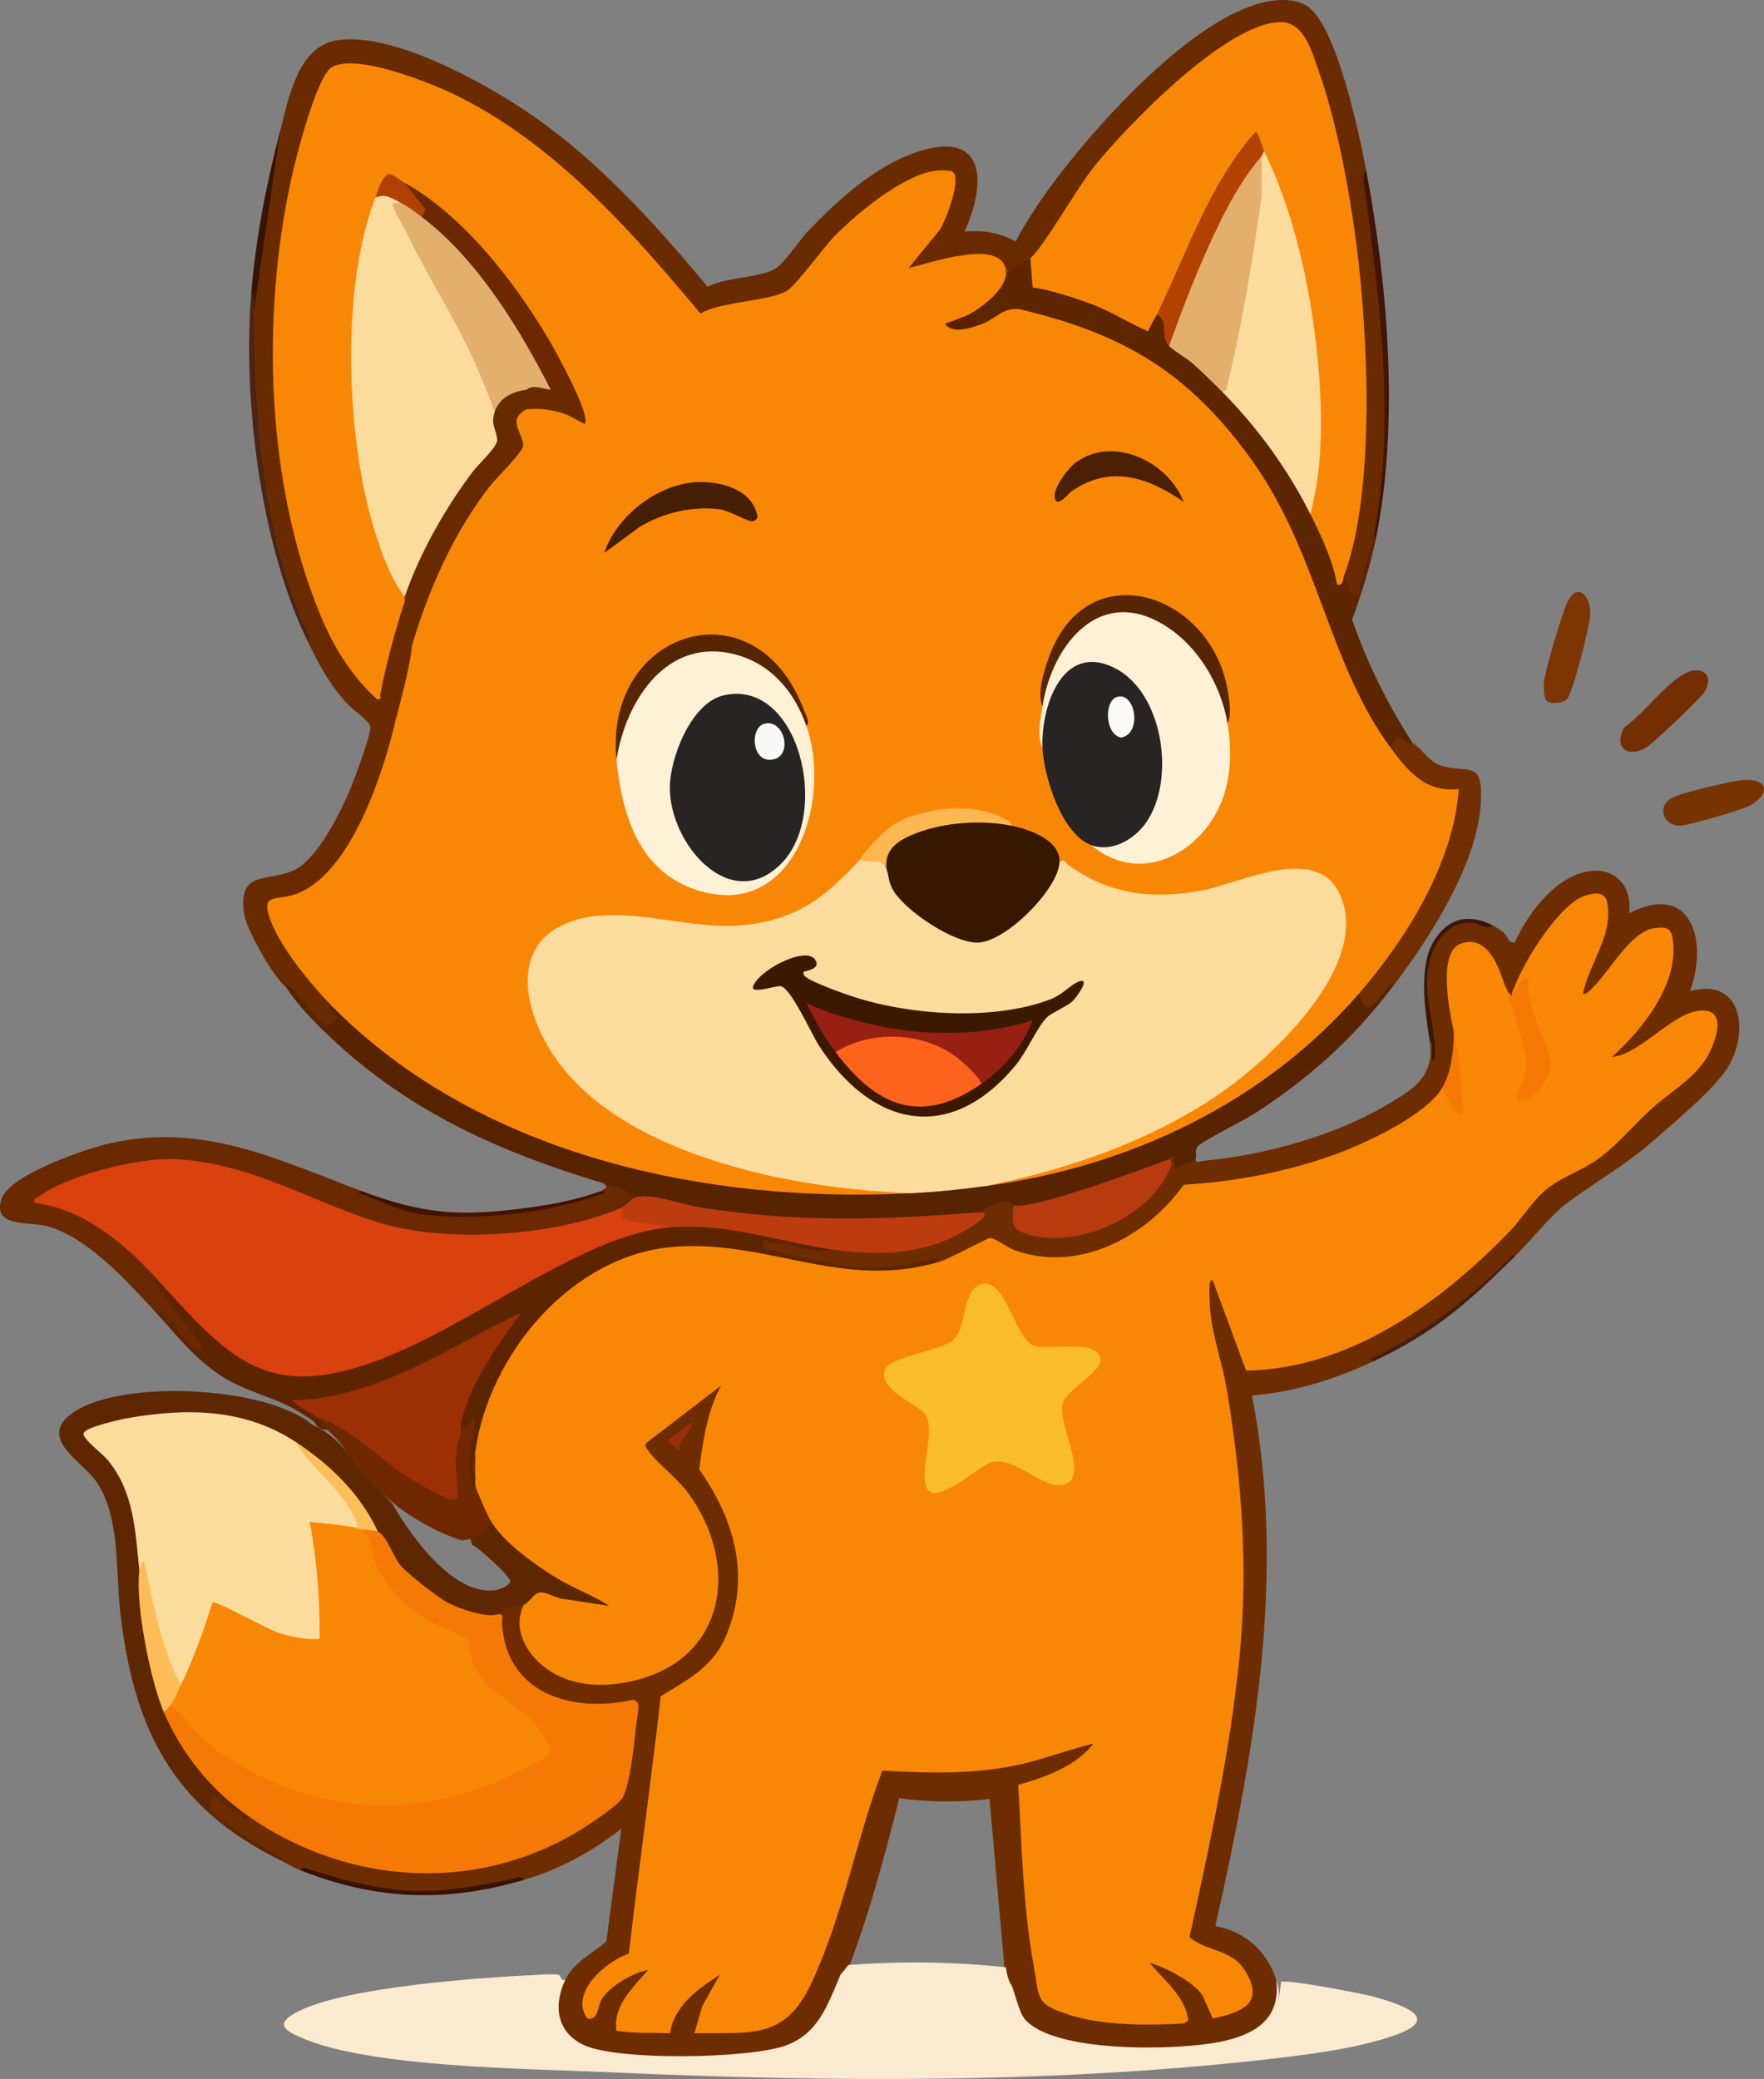 <?xml version="1.0" encoding="UTF-8"?>
<svg id="Layer_2" data-name="Layer 2" xmlns="http://www.w3.org/2000/svg" viewBox="0 0 723.92 853.06">
  <rect x="0" y="0" width="723.92" height="853.06" fill="#808080" stroke="none"/>
  <defs>
    <style>
      .cls-1 {
        fill: #f9ead0;
      }

      .cls-2 {
        fill: #f8f8f7;
      }

      .cls-3 {
        fill: #f9bd2a;
      }

      .cls-4 {
        fill: #391206;
      }

      .cls-5 {
        fill: #702e01;
      }

      .cls-6 {
        fill: #692a00;
      }

      .cls-7 {
        fill: #461d05;
      }

      .cls-8 {
        fill: #972012;
      }

      .cls-9 {
        fill: #5e2701;
      }

      .cls-10 {
        fill: #5b2000;
      }

      .cls-11 {
        fill: #e2af6d;
      }

      .cls-12 {
        fill: #9c2f03;
      }

      .cls-13 {
        fill: #732f02;
      }

      .cls-14 {
        fill: #6a2900;
      }

      .cls-15 {
        fill: #552504;
      }

      .cls-16 {
        fill: #431405;
      }

      .cls-17 {
        fill: #441105;
      }

      .cls-18 {
        fill: #d9410f;
      }

      .cls-19 {
        fill: #4b2004;
      }

      .cls-20 {
        fill: #6d2d00;
      }

      .cls-21 {
        fill: #fdbc57;
      }

      .cls-22 {
        fill: #7c3503;
      }

      .cls-23 {
        fill: #272423;
      }

      .cls-24 {
        fill: #6f2800;
      }

      .cls-25 {
        fill: #6a2b00;
      }

      .cls-26 {
        fill: #fbfaf9;
      }

      .cls-27 {
        fill: #5d2500;
      }

      .cls-28 {
        fill: #f98706;
      }

      .cls-29 {
        fill: #6c2801;
      }

      .cls-30 {
        fill: #af4202;
      }

      .cls-31 {
        fill: #f57a05;
      }

      .cls-32 {
        fill: #fbbe59;
      }

      .cls-33 {
        fill: #fbdc9d;
      }

      .cls-34 {
        fill: #3d150a;
      }

      .cls-35 {
        fill: #fcb751;
      }

      .cls-36 {
        fill: #783303;
      }

      .cls-37 {
        fill: #361700;
      }

      .cls-38 {
        fill: #b73b0e;
      }

      .cls-39 {
        fill: #fd631c;
      }

      .cls-40 {
        fill: #fef1d6;
      }

      .cls-41 {
        fill: #5d2400;
      }

      .cls-42 {
        fill: #b14200;
      }

      .cls-43 {
        fill: #441e12;
      }

      .cls-44 {
        fill: #bc3c10;
      }

      .cls-45 {
        fill: #572300;
      }

      .cls-46 {
        fill: #4a2418;
      }

      .cls-47 {
        fill: #702c00;
      }

      .cls-48 {
        fill: #3d1801;
      }
    </style>
  </defs>
  <g id="Layer_1-2" data-name="Layer 1">
    <g id="R0B1ND.tif">
      <g>
        <path class="cls-20" d="M612.64,379.73c1.38.71,3.29,2,4.49,3,1.63,1.36,1.85,4.43,4.49,3.99,5.23-11.49,15.6-25.68,28.61-28.87,11.73-2.87,19.76,5.07,18.37,16.88,25.78-13.26,32.41,11.68,24.98,31.97,21.61-5.89,24.54,17.1,15.21,31.7-5.58,8.73-21.04,21.58-29.21,28.74-13.24,11.6-23.43,16.82-36.46,26.48-6.47,4.8-15.13,15.69-21.48,21.98-15.41,15.1-39.6,33.82-57.94,42.96-15.76,7.31-32.43,12.71-49.93,14.01,14.31,72.92,1.03,146.46-15.02,217.75,12.17,2.22,21.21,10.26,24.98,21.99,7.52,27.92-29.14,29.28-48.72,29.81-14.11.07-48.81-.46-56.92-13.67-1.87-3.04-5.31-11.34-3.25-14.14-.66-1.99-1.51-4.01-2.54-6.07l-6.21-70.06c-12.46,1.45-24.81,1.34-37.05-.33-5.79,22.95-11.91,46.04-20.25,68.27l-3.88,4.2c-.35,1.03.11,1.84,1.12,2.49-6.74,18.24-13.53,27.68-33.41,30.79-14.54,2.28-30.64,2.5-45.37,1.87-16.16-.69-42.2-1.95-39.88-24.33.33-3.16,1.01-8.87,4.65-8.83,3.47-7.26,11.06-10.63,16.81-15.66l6.16-46.28c-12.3,9.57-24.99,16.53-39.95,20.98-31.42,7.94-61.35,6.74-91.91-4-3.39-1.35-5.1-2.57-7.99-4-8.27-4.95-17.03-10.83-26.28-17.66-8.69-5.61-2.98-15.19,3.88-6.18,2.95,3,6.09,4.95,9.41,5.85l4.62.7c45.04,29.89,105.35,26.9,145.77-7.99l2.46.3c2.41-1.59,2.79-3.26,3.33-6.17,1.79-9.65,3.26-19.31,4.1-29.1.05-2.56,7.01-3.09,7.35-1.26-1.47,9.69-2.4,19.21-2.79,28.54-.77,24.13-3.25,48.15-7.43,72.07-8.31,4.73-22.08,12.6-17.49,23.8l-1.05,2.03c3.59.96,7.34,1.91,11.27,2.86l.72,2.13c5.74-2.2,16.72-2.22,21.98,1,3.43-2.43,6.59-2.43,9.99,0l2.12-2.02,17.59-.21c20.44-.06,27.12-18.36,33.24-35.59,7.09-24.02,14.8-47.79,23.13-71.32,17.24.78,34.39.12,51.44-1.97l4.34,1.22c1.9,3.6,2.23,6.26,1,7.99,1.16,1.76,1.93,3.68,2.31,5.75.06,28.09,3.11,55.3,9.14,81.63,6.47,8.94,42.77,9.62,53.68,8.67l2.8,1.85c2.46-2.64,8.5-4.58,11.99-2l.69-2.21c17.2-2.21,17.37-14.41,3.66-22.45-6.31-1.61-11.55-4.42-15.71-8.44l11.01-54.2c14.58-66.13,14.59-133.86-2.28-199.12-.78-4.15-2.8-23.61,4.73-16.33,1.34,1.3,13.14,33.22,12.98,35.08-.1,1.14,17.04-2.15,21.08-3.11,39.86-9.4,73.09-39.53,98.36-70.1,16.84-9.84,31.73-19.2,44.72-34.44l16.1-13.24c24.35-32.16-1.39-25.41-19.21-9.06-2.3,2.45-15.28,7.92-13.15,1.3,10.88-10.76,21.74-23.18,23.88-38.86,3.51-25.7-22.18,1.79-26.33,10.01-16.25,17.74-8.14-7.13-2.96-16.16,10.56-32.06-12.51-15.49-21.4-.47-3.72,6.73-7.82,12.81-12.28,18.22,2.18,10.42-3.79,3.15-5-3h-1.41c-17.57-32.5-23.68,1.26-16.97,19.92l-1.6,2.06c.82,7.7,1.62,15.36-2.37,22.42l-2.62.56c.68,1.75.53,2.38-.35,3.82-3.59,5.88-17.54,13.47-23.9,16.83-24.22,12.81-53.37,19.03-80.85,20.52-17.08,25.23-52.98,40.12-80.21,22.09l-18.51,9.08-1.99-1.41c-13.4,2.78-24.72,3.4-38.51,2.52-4.14-.26-34.97-6.05-35.97-7.59-1.06-1.63-.23-4.72,1.88-4.53,9.13,2.38,18.35,3.91,27.65,4.6l3.3-1.57c19.78,2.87,40.41.63,56.49-11.53l-.84-1.89c1.68-4.45,17.56-10.8,15.98-3,1.62,1.19,2.41,3.77,2.38,7.76,21.72,10.91,53.06-4.53,61.55-26.74-3.29-3.24,3.52-4.62,4.13.26,2.43-.96,4.72-1.38,6.86-1.26-.48,3.15,1.27,1.89,3.19,1.71,25.05-2.38,53.33-10.13,75.04-22.88,11.2-6.58,20.08-11.85,17.68-26.78l.89-.61c-4.86-20.14-5.27-56.04,25.09-46.34Z"/>
        <path class="cls-25" d="M560.69,70.03l-.25,3.42c7.06,48.05,13.82,98.37,3.24,146.43-.08,3.89-5.1,25.08-7.22,26.05-4.1,1.88-5.75-7.27-4.77-10.06-.77-4.04-.18-8.39,1.77-13.06,12.1-59.28,3.57-142.29-16.29-199.06-7.1-20.29-20.56-12.67-35.42-2.57-31.32,21.29-54.72,50.91-74.16,82.42-1.22,2.31-2.81,3.11-4.78,2.4-.58,2.85-9.67,10.78-9.99,5-1.71-.85-3.5-2.15-5.36-3.9-10.77-1.16-21.65.33-32.64,4.49-2.5.56-3.42-1.26-2.8-3.72,5.4-3.06,22.82-32.06,17.85-35.73-7.81-5.76-40.7,18.92-46.05,26.25-6.19,8.01-12.84,15.58-19.95,22.74-12.22,3.37-24.56,6.4-37.03,9.09-27.29-32.34-53.92-60.71-89.88-83.59-9.37-5.97-51.15-24.43-59.89-17.24-7.97,6.55-17.82,52.84-19.15,63.54-5.62,45.2-5.94,87.2,6.16,131.56,5.93,21.71,14.5,45.71,32,60.36,3.41-6.27,6.6,2.34,6.58,6.82,0,1.74-.26,3.47-.58,5.17l1.5,2.28c-5.66,20.28-12.8,44.37-27.61,60-7.47,7.88-14.24,10.21-24.25,12.28-2.41,6.52,18.84,33.48,24.56,38.64l-.17,2.69c4.71,5.9,4.19,9.2-1.57,9.91-6.22-5.64-12.03-11.61-17.41-17.9-4.84-3.42-16-23.59-16.92-29.53-2.95-19.09,10.7-12.86,21.27-18.56,9.29-5.01,18.87-24.39,22.79-34.16,1.63-4.07,7.92-21.03,7.75-24.21-.12-2.24-7.23-7.01-9.43-9.41-7.43-8.14-11.73-16.22-16.47-25.99-17.26-41.79-24.9-89.26-21.98-134.87,1.78-25.15,5.44-50.13,10.99-74.93,3.39-12.87,7.1-33.82,22.92-36.51,21.66-3.69,57.45,15.73,75.5,27.5,29.97,19.55,54.13,46.37,76.88,73.61,7.16-3.9,21.1-3.7,27.42-7.23,4.04-2.25,10.34-12.09,14.04-15.94,11.01-11.45,24.82-24.06,39.63-30.3,30.11-12.69,35.34,5.94,24.34,30.82,7.78-.69,14.1.4,20.96,4,3.9-7.37,9.18-15.41,14.19-22.29C448.45,52.73,496.37-2.08,528.26.06c3.13.21,6.47,1.02,8.98,3.01,11.66,9.27,20.57,51.88,23.45,66.96Z"/>
        <path class="cls-1" d="M344.9,810.3c.91-.99,1.98-2.32,3.22-3.99,21.4-1.66,43.41-1.36,64.66.92.47,3.39,1.16,5.75,2.06,7.07.97.47,3.07,10.91,5.53,13.95,11.73,14.48,63.38,13.07,80.42,9.56,14.13-2.91,25-9.28,22.94-25.51,1.03,3.19,1.37,5.33,1.01,8.99l.98-7.99c1.49-1.47,33.67,4.77,38.39,6.08,25.11,6.96,21.84,12.61-1.21,18.61-11.71,3.05-24.65,4.84-36.68,6.28-90.48,10.82-185.92,10.14-276.73,6.01-32.5-1.48-96.4-1.81-125.04-13.82-7.85-3.29-11.84-5.96-2.53-10.88,19.66-10.39,76.03-14.21,99.57-15.31,2.12-.1,6.02-.34,7.85.06.84.19.68,2.68,2.69,1.98-5.06,10.57-3.59,21.65,7.62,26.85,14.06,6.52,68,5.57,82.83.16,13.37-4.87,17.19-16.7,22.44-29.01Z"/>
        <path class="cls-45" d="M136.11,412.7l5.47,2.61c61.99,59.51,149.41,74.14,232.29,74.32l2.8-2.16,25.03-2.44,3.14,1.6c55.53-9.32,109.08-34.22,147.55-75.98l5.3-2.95c1.76.05,3.01,1.32,3.77,3.8l7.94-8.81c1.87-.81,2.77-.02,2.28,2.01-16.42,21.51-33.68,37.15-56.42,51.97-4.2,2.74-21.74,11.56-23.51,13.47-1.65,1.77-.59,3.45-.98,4.5-1.05,2.77-6.41,2.65-8.5,4.99l-.5-4.98c-1.81-.56-1.78.91-1.99.99l-.61,2.36c-9.12,4.11-54.59,20.16-61.88,18.76-.77-.15-1.16-1.28-1.44-2.14-.25-.06-1.02-1.37-1.94-1.6-4.38-1.12-9.51,3.82-14.05,4.6-.96.59-1.93,1.13-2.95,1.55s-1.97.77-2.98.88c-40.58,4.53-85.88,2.58-124.8-6.71-3.63.14-6.68-.44-9.13-1.72-1.58.63-3.3.11-5.17-1.55-3.46-.75-5.73-2.23-6.82-4.44-42.8-12.84-80-29.28-112.9-60.43-6.42-6.08-13.16-13.05-17.97-20.49.05.03-.31-1.32,1-.53,3.15,1.9,12.08,15.47,15.68,16.41,1.56.41,4-1.18,4.24-2.51.36-1.94-4.66-3.54-1.94-5.37Z"/>
        <path class="cls-9" d="M128.11,584.53c5.26,2.34,9.92,6.01,13.99,10.99,2.57.3,4.78,2.3,6.63,5.99,3.07,2.27,4.52,4.61,4.35,7l8.03,8.69c7.53,13.06,24.61,37.27,41.83,35.36,1.88-.21,6.96-2.19,6.38-4.06-.75-2.39-12.52-13.16-15.49-14.56l-.79-2.45c.39-1.96,1.95-3.45,4.69-4.46.67-2.35,1.77-3.53,3.31-3.53l2.5.3c12.52,14.29,28.01,25.22,46.47,32.81,1.33,1.83.34,2.84-1.2,4.2-1.02.9-24.27-4.25-26.7-5.38-2.86,2.78-5.22,3.79-7.09,3.03-1.31,2.33-3.54,3.38-6.67,3.15-1.38,1.34-2.82,1.63-4.31.85-.37.92-.93,2.25-1.7,2.26-19.25.18-39.32-17.64-47.43-34l.17-2.23-3.17-1.95c-8.17-13.13-18.43-24.8-30.79-35.01l-3.73.03c-24.13-13.91-55.78-12.29-80.84-2.92,10.72,9.4,16.34,17.97,19.65,32.11,1.82,7.78,3.12,16.29.99,23.73.82.31,1.45.84,1.52,1.69,1.39,18.53,2.98,36.42,9.62,54.08l-1.15,2.17,3.25,2.38c6.83,14.57,17.2,27.28,30.07,36.93l1.65,3.65c-.6,2.07-2.99,0-3.92-.57-2.14-1.31-4.29-2.91-6.29-4.41-.97-.73-1.35-2.66-2.37-2.89-2.94-.66-4.26,2-2.87,4.85,1.91,3.95,21.65,15.82,26.47,18.48.49.27,4.19,1.74,1.97,2.52-44.84-22.11-60.74-54.78-65.93-103.41-1.75-16.38.06-37.96-9.77-52.17-5.5-7.95-23.38-17.2-10.71-27.24,18.71-14.83,79.96-12.18,99.39,3.99Z"/>
        <path class="cls-14" d="M148.09,488.62c26.13,14.15,59.13,10.72,87.92,4.01,4.27-.99,11.52-2.69,10.98-4.01.92-1.34,3.01-.62,1-3,4.05,1.22,9.58,2.55,11.99,5.99,1.92,2.49-2.8,6.2-5,4-.26.66-.56,1.29-.96,1.84-4.41,6.1-42.58,10.51-51.7,10.93-35.72,1.64-62.22-8.92-94.32-22.86-29.91-12.47-62.57-9.35-90.05,6.46,9.51,2.06,18.1,6.26,26.09,11.76,3.86,2.66,18.4,14.26,19.78,17.52.45,1.08.61,2.16.35,3.32,6.5,8.78,13.22,17.53,20.16,26.25.88,11.69-11.17-1.85-13.51-6.94l-8.64-7.32c-11.17-11.93-26.48-28.96-42.96-33.47-7.17-1.96-22.9.77-18.44-11.44,3.55-9.74,34.42-20.32,44.38-22.55,38.28-8.58,68.68,6.64,102.93,19.51Z"/>
        <path class="cls-41" d="M274.97,503.61c.54-.54,1.09-1.05,1.72-1.45,6.49-4.11,51.1,5.54,61.18,7.95l3.04,2.49c-6.09,2.28-13.77-1.46-20.01-2.56-1.47-.26-2.73.12-4.1,0-.98-.09-2.07-1.41-2.37-1.41-.58.01-2.04,2.15-1.49,2.95,1.33,1.92,30.06,7.48,34.47,8,13.12,1.53,20.91.34,33.62-2.33,1.46-.31,3.86-1.56,4.83.34-3.88,3.56-9.15,5.32-15.82,5.29-21.6.44-43.13-2.14-64.59-7.72-52.7-12.24-98.51,27.43-107.99,77.84l-2.41,2.51c-.8,3.48-.8,6.81,0,9.99,2.89.48,2.64,3.01,0,4,.07.82.05,1.57-.33,1.95-4.69,4.66-4.03-22.41-2.27-24.46-.94,1.24-1.91,1.37-3.4.53-.79-.07-1.53-.36-1.91-1.09-3.09-5.97,15.54-36.15,19.84-42.18l-30.1,15.65c-16.24,8.1-33.5,15.06-51.77,16.31,3.7,1.31,5.36,3.08,4.99,5.32,2.94,1.43,9.25,5.09,4,5-1.91.63-4.31-1.17-5-3-12.24-8.88-17.85-9.11-30.64-14.81-16.1-7.17-24.87-19.94-36.29-32.14l9.97,6.51c-.02,3.28,7.96,13.07,11.01,10.46,1.02-.87-7.84-11.23-8.85-12.62-3.04-4.19-6.26-8.31-9.36-12.62-.59-.82-2.89-3.17-.77-3.73l3.49.86,12.2,13.17c31.56,38.05,65.66,23.93,104.22,3.69,25.26-16.17,51.6-29.06,79.02-38.68l11.87-.03Z"/>
        <path class="cls-27" d="M423.82,117.99l1.54-1.81c15.87,2.77,30.54,9.48,44.8,17.13.94-3.1,2.48-4.55,4.61-4.33,3.1-2.36,4.68,1.99,4.89,5.05l.1,7.94c2.4-1.57,8.75,3.55,10.89,5.6,5.49,3.82,9.19,8.28,11.08,13.38.92.21,1.83.47,2.68.85,7.48,3.35,29.06,34.95,32.76,43.78l.52,5.33,2.81,1.15c3.77,7.73,7.5,15.62,9.38,24.07l1.79-.25c2.36,2.87.61,8.85,5.99,8,.86-8.19,4.44-15.99,6-23.98.65-.92.99-.59,1,1-2.3,11.18-5.83,22.63-9.76,33.3,6.17,18,14.53,34.64,24.75,50.62,1.68,3.97-3.24,2.02-5.33-.03-1.04,1.81-2.26,2.49-3.66,2.03-.8-.24-1.59-.52-2.3-.91s-1.34-.77-1.73-1.32c-7.98-11.09-13.52-24.11-18.75-36.66-19.85-63.99-54.99-124.28-125.51-138.01l-3.55-2.93c-1.69-.57-3.42-.93-5.2-.32-1.91-6.98,5.14-15.46,10.19-8.67Z"/>
        <path class="cls-5" d="M579.67,304.8c3.97,2.5,6.81,7.79,11.26,9.22,11.88,3.84,17.93-3.13,16.7,16.24-1.57,24.59-21.3,55.25-35.95,74.44-.35-1.97-2.69,1.08-3.02,1.47-4.29,5.15-7.9,12.67-10.96,1.52l.65-3.83c18.17-22.3,35.54-48.77,37.58-77.93-6.66.16-12.06-2.42-17.05-6.59-3.15-2.63-9.55-8.68-8.19-12.55,3.32-7.23,4.24-3.27,8.01-1.57.56.25.94-.45.98-.43Z"/>
        <path class="cls-22" d="M634.86,287.57c-1.49-1.3-1.41-6.15-1.17-8.16.54-4.56,7.74-29.39,9.89-33.08,4.34-7.44,8.84-1.52,9.08,5.01.17,4.42-7.23,33.04-9.57,35.46-1.68,1.74-6.49,2.29-8.23.77Z"/>
        <path class="cls-36" d="M715.33,320.08c10.92-.82,11.03,6.2,2.58,10.58-3.63,1.88-24.12,7.8-27.97,8.08-7.21.53-10.22-7.61-4.1-11.18,3.89-2.27,24.52-7.1,29.49-7.48Z"/>
        <path class="cls-13" d="M699.55,283.82c-1.77,2.88-19.39,19.45-22.74,22-7.79,5.92-15.19,1.53-10.25-7.27,8.46-6.18,15.17-16.09,24-21.72l1.74.22c-1.1,3.7.9,8.85,5.18,5.63l2.08,1.14Z"/>
        <path class="cls-16" d="M564.68,220.88l-1-1c9.36-48.04,2.29-96.79-3.89-144.49-.21-1.61-.78-4.36.89-5.36,8.88,46.5,13.59,104.34,4,150.85Z"/>
        <path class="cls-46" d="M104.14,127.98c.34,44.84,3.44,89.33,21.47,130.88.45,1.04,2.58,3.34.51,3.98-19.32-39.79-26.58-98.9-22.98-142.86.46-.32.91-.54,1.28-.46.5.11-.11,7.27-.28,8.45Z"/>
        <path class="cls-17" d="M247,488.62c-.04.05.86.51.95.9-21.95,8.13-49.89,11.31-73.26,8.97-8.85-.89-16.85-4.81-24.94-8.04-.68-.27-4.12-.96-1.66-1.83,26.27,9.87,41.29,10.65,69.29,6.85,10.37-1.41,19.76-3.35,29.61-6.85Z"/>
        <path class="cls-4" d="M215.03,771.34c-31.93,9.5-61.06,8.3-91.91-4,.88-1.92,3.2-.43,4.51-.03,34.21,10.48,47.39,11.04,82.57,3.68,1.46-.31,3.86-1.56,4.83.34Z"/>
        <path class="cls-4" d="M104.14,127.98c-.02-2.5.78-6.34-1-7.99,1.83-22.32,6.32-45.38,11.99-66.93l-10.99,74.93Z"/>
        <path class="cls-43" d="M621.63,515.59c-18.9,18.71-33.3,31.52-57.94,42.96l-.75-1.24c20.91-9.84,39.43-23.95,55.7-40.22.46-.46,2.57-3.49,3-1.5Z"/>
        <path class="cls-34" d="M612.64,379.73c-2.41,2.07-5.59-.87-8.52-1.05-12.42-.75-17.79,12-18.43,22.54-.53,8.67,2.48,18.34,3.02,26.92.1,1.59.75,6.85-1.03,7.53l.03-6.57c.3-.97-.98-2.05-1.04-2.42-1.86-11.9-4.71-30.09,1.81-40.65,5.85-9.48,14.41-11.28,24.17-6.3Z"/>
        <path class="cls-13" d="M699.55,283.82l-5.46,3c-.51-1.51-5.5-6.07-5.51-6.49,0-.63,4.12-2.66,1.98-3.5,6.86-4.37,13.45-.29,8.99,6.99Z"/>
        <path class="cls-28" d="M621.63,404.7c3.75-10.16,18.04-33.28,28.42-37.01,3.57-1.28,8.61-2.22,9.52,2.57,2.55,13.52-7.34,24.85-9.96,37.43,1.02,1.03,4.21-2.62,5.02-3.46,6.41-6.63,14.85-22.24,24.55-23.42,5.15-.63,6.79.15,7.41,5.39,2.13,17.98-12.55,36.12-24.99,47.46,12.53-.99,26.88-21.36,39.22-18.77,7.8,1.64,2.26,14.76-.42,19.11-5.4,8.77-15.43,14.38-22.83,21.13-6.87,6.27-13.59,14.34-21.05,19.91-6.7,5-15.2,7.75-21.39,12.57-6.01,4.67-10.22,12.08-15.46,17.51-28.42,29.48-65.76,56.51-108.29,57.28l-13.62-36.83c-2.52-2.56-1.02,13.16-.87,14.37,1.28,10.18,4.94,20.24,6.61,30.36,5.99,36.31,8.8,71.84,5.26,108.62-3.73,38.73-12.29,78.01-20.61,115.93,6.99,6.07,17.19,4.68,22.81,13.76,8.55,13.81-1.99,17.08-13.18,19.67-2.71-.75-4.67-3.53-5.91-8.36-.53-.84-1.21-1.55-1.9-2.27-5.92-6.14-16.42-11.64-4.3.8,4.83,6.86,4.88,10.81.13,11.82-14.13.83-32.75.94-46.17-3.28-14.73-4.63-12.89-6.22-15.45-20.51-4.36-24.38-4.93-49.8-6.31-74.11l1.47-2.5c7.81-2.29,15.59-5.16,22.17-10.08-7.45,2.38-14.96,4.21-22.53,5.49l-2.11-.91c-18.82,3.82-35.73,3.12-54.78,2.17-10.96,28.89-15.93,59.01-29.13,87.25-10.89,23.29-24.6,20.15-47.95,20.48-.71-.31-1.74-.83-1.67-1.39.61-5.06,3.65-11.73,6.24-16.15-5.56,4.09-10.67,9.31-12.27,16.22l-2.28,1.31c-7.14-.15-14.92.12-21.98-1-5.96-4.85,2.29-15.52,6.21-20.43-6.2,3.17-11.37,7.11-12.57,14.3-1.34,2.96-3.09,3-5.63,1.14-7.67-10.51,7.8-23.57,17-26.67,2.78-23.77,5.93-47.5,8.97-71.23,1.09-11.76,1.92-23.47,2.49-35.12,17.04-10.55,27.09-17.53,30.68-38.66,3.28-19.31-4.37-37.47-15.05-53.23.78-9.51,2.43-18.98,5.58-27.99l-23.47,17.69,3,4.09c23.19,17.94,38.01,56.31,15.52,80.45-5.57,5.98-16.76,14.19-24.76,11.81-2.9,4.53-13.06,4.24-18.44,3.76-11.43-1.03-23.03-6.61-28.52-16.98-2.7-5.11-5.27-14.76,1-17.75,2.45-1.13,4.02-4.76,6.52-5.01,2.67-.27,7.21,2.66,10.24,2.74l18.2,2.78c-6.14-4.1-13.3-6.65-19.65-10.32-9.29-5.38-24.17-15.77-29.3-25.15-2.52,1.65-7.43-10.56-7.55-12.26l1.56-1.73c-.22-1.14.09-2.72,0-4-.8-3.18-.8-6.51,0-9.99,5.56-39.89,39.51-80.53,81.44-83.9,38.54-3.1,69.86,18.18,109.38,5.98,4.43-1.37,19.35-9.62,20.48-9.62,1.86,0,7.12,3.95,9.7,4.91,26.38,9.75,54.42-5.35,69.73-26.75,20.49-1.18,40.8-5.04,60.18-11.75,12.94-4.48,38.38-16.11,45.71-27.72l2.46.2c4.02,8.46,5.19,9.29,3.5,2.47l-.96-25.65c-1.67-7.7-7.1-33.15,2.94-36.53,9.96-3.34,14.5,7.38,17.04,14.55.86,3.97,2.4,6.37,4.62,7.2,5.32,9.39,9.91,30.86,3.44,40.7,7.94-3.14,11.85-11.73,8.03-19.76-4.06-8.11-6.56-16.46-7.49-25.04-.87,3.94-4.62,4.26-3.61-.1Z"/>
        <path class="cls-31" d="M155.09,628.48c3.35,1.3,6.7,10.77,8.97,13.51,3.08,3.7,15.7,13.58,20.11,15.85,4.5,2.32,15.1,5.93,19.87,4.61,2-1.5,3.22-1.61,3.67-.34-.71,28.49,25.02,39.18,49.77,33.8l2.51,1.51c2.78-4.03,6.13,4.31,2.38,6.12-.88,11.14-2.58,22.13-5.12,32.98l-2.26,1.86c-2.34,2.88-10.98,8.76-14.46,11.01-42.96,27.7-96.97,24.78-138.39-4.02-15.36-10.68-27.59-25.6-34.97-42.96-.67-2.56.39-4.18,3-3l2.97.11c26.3,32.79,70.08,45.5,110.81,36.01,8.27-1.93,32.7-10.75,39.67-16.91,1.62-1.43-8.16-13.77-11.02-15.09-11.22-7.35-21.49-15.18-22.38-29.69-18.71-7.15-37.45-19.69-40.49-41.17-1.63-1.88-2.17-3.61-1.63-5.2,2.04-3.19,5.04-1.64,6.99,1Z"/>
        <path class="cls-20" d="M260.98,689.42c37.5-9.44,42.49-48.17,21.39-76.84-4.58-6.22-12.96-12.32-16.46-17.52-.63-.94-1.29-1.62-.85-2.86l30.88-23.65c-5.78,10.54-7.4,22.61-8.99,34.37,14.81,21.03,21.45,44.89,10.47,69.51-5.29,11.86-15.89,17.14-26.31,23.64-1.18,11.46-2.69,22.9-4.15,34.31-1.87-1.04-.89-3.59-.71-5.19.82-7.59,2.45-15.13,2.7-22.78l-5.93,1.04c-.71,11.32-2.68,22.58-4.81,33.65l-3.23,1.26c3.42-4.21,5.2-22.22,5.87-28.6.24-2.32,1.26-8.36,1.15-9.88-.14-1.94-1.98-2.32-2.02-2.48-3.02-.84-1.73-7.4,1-7.99Z"/>
        <path class="cls-44" d="M399.85,497.61c1.32-.1,2.68.06,3.99,0,2.71,2.48-13.8,10.54-15.3,11.16-15.4,6.38-31.38,6.17-47.63,3.82-22.56-3.27-42.05-10.78-65.94-8.99l-11.92.18c-5.34-.4-13.82-2.21-8.06-8.17,1.45-.62,4.47-3.76,5-4,5.93-2.64,19.94,2.61,26.77,3.7,39.79,6.39,73.3,5.27,113.1,2.29Z"/>
        <path class="cls-38" d="M479.77,475.63c2.11,1.15.72,3.1.06,4.56-8.75,19.36-37.17,32.16-57.55,26.46-7.61-2.13-6.74-4.79-6.44-12.04,8.11,1.92,53.52-15.06,63.94-18.98Z"/>
        <path class="cls-31" d="M616.63,401.71l3.01,6.99h.98c-.46-1.76.55-2.75,1.01-3.99l.99,2.48c.32-2.95,1.3-6.21,5-5.48-2.59,12.07,8.45,24.6,8.68,35.63.12,5.55-7.33,15.43-13.67,14.31-1.21-1.21,3.38-10.27,3.75-12.72,1.03-6.75-7.09-29.73-9.75-37.22Z"/>
        <path class="cls-20" d="M416.83,724.39c10.87-2.21,21.2-6.43,31.97-8.98-7.24,9.32-19.89,13.88-30.97,16.97-.15-2.69-5.04-6.89-1-7.99Z"/>
        <path class="cls-20" d="M485.76,830.28c1.86-1.22,2.12-.66,1.6-3-2.02-9.07-10.08-15.07-15.59-21.97,6.48,1.95,18.25,7.88,21.81,13.65l4.16,9.32c-4.13.96-7.72,1.75-11.99,2Z"/>
        <path class="cls-20" d="M241,828.29c4.75.69,3.99-4.51,5.79-7.7,3.05-5.43,12.98-11.22,19.19-12.27-6.03,6.99-14.57,14.76-12.99,24.97-4.22-.67-9.25-1.24-11.99-5Z"/>
        <path class="cls-20" d="M274.97,834.28c1.71-11.42,11.45-18.18,20.47-23.99l-7.2,12.79-3.28,11.2c-3.31.05-6.68.07-9.99,0Z"/>
        <path class="cls-31" d="M591.66,446.66c3.91-6.19,4.9-15.74,5-22.98,2.53,11.69,2.82,13.35,2.96,25.52.02,1.64,2.47,9.4-.96,7.96-2.67-1.13-5.32-8.08-6.99-10.5Z"/>
        <path class="cls-28" d="M156.09,284.82c-.42.62.98,2.6-1.49,1.99-10.65-9.72-17.79-21.5-23.24-34.71-22.23-53.89-24.2-122.52-11.75-179.09,1.8-8.18,10.26-41.65,16.53-45.41,9.92-5.94,40.37,6.31,50.59,11.28,40.51,19.66,72.36,55.8,100.7,89.75,8.85-5.08,27.7-4.87,35.41-9.23,3.67-2.07,15.25-18.01,19.55-22.41,9.47-9.7,31.92-28.73,46.01-27.02,1.07.13,2.31-.02,3.02.99,2.67,3.83-3.14,19.27-5.75,23.34l-12.78,15.68c8.07-1.7,38.07-12.69,39.95,1,.58.28,1.09.6,1.39,1.06,1.64,2.5-1.82,7.01-3.42,9.03-2.38,3.02-9.39,10.02-12.96,7.89l.11,2.16c-7.65,1.85-6.02,2.46,4.88,1.84.3-3.56,10.47-9.39,12.59-6.63l3.39.64c42.28,10.04,68.97,25.84,94.74,61.61,27.46,38.12,31.32,83.21,57.11,118.21,7.21,9.79,14.38,18.47,27.98,16.98-2.15,30.39-21.37,61.31-40.96,83.92-39,45-94.38,71.06-152.85,78.92l2.4-1.86c49.58-11.94,101.79-32.99,131.58-75.89,18.42-26.51,17.12-59.34-22-48.12-26.72,9.5-59.43,14.72-82.02-7l-2.02-.99c-1.47-7.62-10.81-10.13-17.38-11.83l-.58-2.16c-1.6-.89-2.6-1.89-3-3l.72-3.85c-20.03-5.28-44-1.69-59.39,12.97,2.29,1.77,2.86,3.39,1.73,4.87,1.66,2.37.83,3.43-2,3l-.5,3.45c-23.33,29.09-56.73,28.26-90.17,21.84-33.07-5.57-55.31,14.34-38.03,45.87,27.48,50.15,92.52,57.62,144.02,63.42,2.05.23,3.9,1.27,5.66,2.27-83.51,4.4-177.21-15.33-237.77-76.92-8.5-8.65-21.03-23.93-25.16-35.27-4.03-11.07,2.15-7.74,9.98-10.38,22.72-7.66,36.02-48.98,41.16-70.23.77-10.18,2.38-20.32,4.83-30.44l2.16-1.53c4.21-31.74,23.51-59.16,43.67-82.12l-2.53-7.53c-1.13-3.7,2.17-10.16,5.81-7.26,4.52-2.38,13.01-3.62,15.98,2,1.46-1.59,3.42-1.34,5.89.73.39-.5-2.45-10.96-4.43-11.39-15.28-32.86-38.35-61.7-67.39-84.24-1.3,1.39-3.38.85-6.24-1.59-1.54,3.38-3.46,5.91-5.75,7.59l.65,3.97c-14.11,49.88-12.22,110.18,11.33,156.63v3.24c2.62.23,2.62.89,0,2-.65,10.17-3.54,22.04-6.7,31.96-.7,2.2-1.89,4.17-3.29,6Z"/>
        <path class="cls-28" d="M551.7,235.87c-.69,1.86-.5,4.73-2.99,4-1.53-9.4-6.63-20.29-10.99-28.97l-.7-4.14c8.18-47.72-1.05-97.27-18.28-142.19v-2.53c-1.91.4-3.08-.98-3.51-4.14-3.75.36-17.06,25.12-19.61,30.35l-17.32,38.02c-.92,1.22-2.1,2.11-3.52,2.7-1.12,2.28-2.73,4.48-3.53,7.02-7.62-3.17-14.47-7.77-22.18-10.78-6.36-2.49-18.74-6.53-25.24-7.23-3.36-.74-3.73-10-1-11.99,5.6-4.89,19.3-29.11,26-37.43,13.74-17.06,54.2-59,76.44-59.5,9.92-.23,13.1,12.17,15.9,20.05,7.38,20.76,12.53,48.57,15.4,70.52,4.82,36.92,8,101.49-4.87,136.24Z"/>
        <path class="cls-6" d="M169.07,264.84c-.73,8.78-4.81,22.94-6.99,31.97.93-5.44-1.81-8.6-4.02-12.99-.15-.11-1.91.91-1.98,1,2.53-12.9,5.91-25.55,9.99-37.96.24-.85.8-2.51,1.54-2.56,4.54-.31,2.26,17.35,1.45,20.55Z"/>
        <path class="cls-27" d="M423.82,117.99c-8.87-.95-6.76.52-9,7.98,1.69-.59,2.98.77,4,1.01-6.95-1.28-9.73,3.68-15.98,5.99-3.59.38-8.73-.04-5-4,5.62-3.25,15.95-10.97,14.99-17.98,2.2,1.93,3.23-1.24,5.06-2.44,1.45-.95,3.98-1.73,4.93-2.55l1,11.99Z"/>
        <path class="cls-33" d="M352.89,352.75c4.09-2.29,11.28-2.51,10.99,4l2.39,1.21c1.11,12.01,24.46,26.92,34.98,26.79,10.59-.12,28.95-19.35,31.42-29.85l2.14-1.15c1.93-1.67,2.27.09,3.47.99,16.63,12.31,34.51,14.37,54.67,10.71,15.31-2.79,46.74-19.33,56.62.92,14.36,29.44-29.13,69.24-50.91,83.7-28.28,18.78-60.71,29.76-93.82,36.55-11.3,1.52-19.51,2.39-30.97,3-29.79-1.23-60.31-5.76-88.43-15.97-23.47-8.52-47.6-22.2-60.59-44.3-9.43-16.04-14.57-39.67,5.66-49.63,21.24-10.46,49.69,1.85,72.92,0,22.93-1.83,34.75-11.06,49.47-26.96Z"/>
        <path class="cls-33" d="M121.12,591.52c8.38,7.49,16.01,15.65,22.89,24.48,5.78,8.47,5.81,11.96.09,10.48-3.77,2.39-12.56,1.36-15.74-1.27,2.46,10.96,7.85,38.29,4.08,48.12-2.89,7.55-38.11-10.39-43.52-13.33-3.31,10.31-7.48,20.24-12.49,29.79l-2.26,1.63c-.72-.3-1.41-.62-2.03-1.06-6.73-4.79-13.03-39.96-13.44-49.43-.01-.24.78,4.55-1.51,3.54-1.66-16.2-2.18-32.33-13.02-45.43-2.02-2.45-10.41-8.7-9.86-10.9.65-2.6,15.57-5.81,18.65-6.34,23.91-4.12,47.49-3.8,68.16,9.72Z"/>
        <path class="cls-24" d="M189.05,587.52l5.99-5.99c-.63,9.6-3.77,18.88-1.04,28.53l1.04-.56c.32,1.68,4.89,11.98,5.99,13.99-1.04,6.16-2.81,5.62-7.99,7.99l-3.44.65c-12.57-3.99-28.29-13.33-36.52-23.62-5.63-4.77-6.81-6.63-10.99-12.99-2.13-3.24-4.93-6.46-7.99-8.99l.98-.49c-1.53-1.59-3.22-3.19-4.98-4.5,3.25-1.31,6.85-.44,10.79,2.62,1.41,1.61,45.11,33.13,45.19,29.22-.98-8.17-1.86-16.47.66-24.53l2.31-1.32Z"/>
        <path class="cls-47" d="M260.98,689.42c.2,1.65-1.1,7.6-1,7.99-25.04,5.75-52.46-2.39-53.95-31.51-.1-1.92,1.05-4.01-2-3.45.54-.15,2.03-2.28,3.73-2.75,2.46-.67,4.42.06,7.25-1.25-4.83,9.46.78,19.96,8.66,25.8,10.94,8.12,24.51,8.38,37.29,5.17Z"/>
        <path class="cls-21" d="M74.17,691.42c2.3,2.33-.64,8.68-4,7.99-.79,1.14-1.8,2.25-3,3-5.53-13.03-11.68-44.23-9.99-57.94.03-.22,1.09-4.39,1.99-3.99,3.62,17.3,6.8,35.16,15,50.94Z"/>
        <path class="cls-32" d="M155.09,628.48c-1.82-.71-5.02-.63-6.99-1-1.24,2.65-3.96,1.92-4-1,1.99-.3,3.48,1.57,2.24-1.73-5.02-13.42-18.1-21.28-25.22-33.23,14.03,9.18,26.86,21.45,33.97,36.96Z"/>
        <path class="cls-18" d="M254.99,495.61c1.58.53-.58,3.09.01,3.95,1.6,2.33,16.96,2.73,19.97,4.04-9.35.7-20.04,4.17-28.65,7.82-29.39,12.45-59.26,34.06-88.27,45.6-48.61,19.34-64,.29-93.87-32.43-13.07-14.32-30.04-28.66-49.95-30.97-.57-2.3.44-1.64,1.26-2.28,11.6-9.06,41.6-16.48,56.22-15.73,32,1.63,55.85,17.64,84.61,26.28,27.88,8.37,71.86,5.21,98.66-6.26Z"/>
        <path class="cls-12" d="M130.11,581.53c-3.22-2.4-7.54-3.7-9.99-6.98,34.84-.85,63.6-21.71,93.91-35.96-9.73,13.01-20.82,28.71-24.73,44.73-.37,1.5-.01,3.02-.24,4.21-.71,3.72-1.86,7.62-2.04,11.45-.15,3.04,1.16,14.18.97,14.9-.28,1.03-1.31,1.61-2.37,1.63-1.71.02-14.21-6.91-16.66-8.37-13.64-8.13-23.68-20.99-38.84-25.6Z"/>
        <path class="cls-24" d="M195.05,605.51c-2.68-2.68-.37-7.32,0-9.99.17,3.3-.24,6.7,0,9.99Z"/>
        <path class="cls-33" d="M537.71,210.89c-9.25-18.38-21.56-35.35-35.96-49.95,5.3-26.49,9.98-53.35,14.04-80.56-.73-5.84-.08-11.29,1.94-16.34-2-1.81-1.68-1.98,1-2,12.23,24.56,19.05,55.85,21.86,83.54,2.13,21.01,2.75,44.91-2.88,65.32Z"/>
        <path class="cls-11" d="M517.73,64.04l.04,16.52c-3.65,25.74-7.89,51.68-13.93,77-.41,1.7-.07,2.52-2.1,3.38-3.78-3.83-7.98-7.88-11.97-11.5-2.76-2.5-7.71-5.16-10-7.48-.15-1.1-.26-2.21-.23-3.3s.08-2.15.42-3.1c6.67-18.66,14.4-37.54,23.87-54.79,2.3-4.19,6.92-12.46,10.19-15.34,1.03-.91,2.39-1.22,3.72-1.39Z"/>
        <path class="cls-42" d="M518.73,62.04c-.39.59-.58,1.51-1,2-7.02,8.3-12.03,16.89-16.84,26.62-8.03,16.23-15.03,34.27-21.12,51.31-4.01-4.06.23-9.94-5-12.99,12.43-25.4,21.38-53.42,40.46-74.91,1.29,0,2.85,6.67,3.5,7.97Z"/>
        <path class="cls-3" d="M403.57,526.74c9.07-1.43,13.26,22.35,20.28,25.3,5.34,2.24,26.25-2.61,27.74,5.15,1.15,6-14.06,12.5-15.56,19.06-1.92,8.43,11.09,29.47.84,32.83-8.74,2.86-19.74-11.76-30.05-9.09-5.33,1.38-23.6,19.3-26.78,9.85-2.28-6.78,2.86-20.1.63-27.6-1.78-6-20.34-10.88-17.62-19.98,1.75-5.85,22.81-7.51,28.34-12.67,5.62-5.25,3.2-21.43,12.19-22.84Z"/>
        <path class="cls-28" d="M144.1,626.49c.89.15,2.46.71,4,1,4.91,3.34,3.71,8.17,5.82,13.66,3.69,9.59,13.32,18.83,22.03,23.93,2.75,1.61,15.17,6.6,15.84,7.64.78,1.21,1.37,6.88,2.23,9.26,4.88,13.44,18.57,16.41,26.01,25.94.71.91,5.74,8.66,5.88,9.19.36,1.32-.05,1.88-.81,2.86-1.4,1.82-19.02,10.24-22.37,11.6-39.88,16.22-80.91,10.81-115.48-14.76-7.01-5.19-10.99-11.65-17.07-17.4,1.79-2.59,2.7-5.34,4-7.99,5.35-10.9,9.4-22.35,13.03-33.93,1.22-.86,22.63,11.05,26.95,12.43,5.48,1.76,11.18,2.98,16.97,2.52.23-16.01-1.1-32.19-4-47.95,5.42.54,11.66,1.09,16.98,1.99Z"/>
        <path class="cls-12" d="M278.95,595.51l-4.97-4.49,9.96-7.49c-.19,4.78-5.73,6.59-5,11.99Z"/>
        <path class="cls-33" d="M164.08,83.02l.07,1.34c9.5,20.22,20.06,40.82,31.69,61.79,4.32,7.49,6.72,15.08,7.21,22.79l1.62,1.52c.43,4.12.7,8.21.81,12.29-14.62,17.57-28.27,37.05-36.24,59.25l-3.15,2.86c-6.68-8.94-10.69-21.04-13.7-31.75-10.36-36.86-12.32-96.43,1.71-132.09,2.09-4.54,9.57-2.58,9.99,2Z"/>
        <path class="cls-40" d="M503.74,296.81c1.48,9.01,1.61,17.75-.7,26.77-6.23,24.34-33.6,41.39-55.24,23.18l1.84-1.51c14.61,2.25,22.97-11.53,24.78-24.56,6.32-45.56-42.73-70.67-44.64-15.22l-1.96,1.34c-2.32-5.15-.8-11.76,0-16.98,4.24-61.36,72.13-46.62,75.93,6.99Z"/>
        <path class="cls-40" d="M330.91,297.81c10.8,30.7-5.25,80.28-44.93,67.41-23.88-7.75-30.77-31.04-32.99-53.42.06-50.47,63.22-66.43,77.92-13.99Z"/>
        <path class="cls-23" d="M447.8,346.76c-12.1-4.5-19.47-28.21-19.98-39.96-.71-16.54,8-43.29,29.35-32.84,20.34,9.96,25.49,46.23,13.05,63.75-4.82,6.78-14.03,12.17-22.42,9.05Z"/>
        <path class="cls-37" d="M414.83,338.77c7.56,1.51,20.31,5.82,19.98,14.99-.39,10.87-21.89,32.72-33.51,33-9.94.24-28.81-12.49-34.26-20.68-2.51-3.78-2.09-5.95-3.16-9.32-2.21-4.22-2.66-5.1.13-9.34,6.97-10.59,40.42-15.64,50.82-8.64Z"/>
        <path class="cls-6" d="M216.03,159.94c3.18-1.29,9.63-.73,5.13,2.74,1.93,3.28.22,5.03-5.13,5.25-8.09,4.5-1.7,9.15-1.28,14.67.2,2.61-11.27,13.72-13.68,16.83-14.97,19.32-25.02,42.08-32,65.41.29-3.46-.79-11.89-.99-16.5-.11-2.46.7-3.26-2-1.48.18-.54-.18-1.47,0-2,6.1-17.75,16.7-36.49,28-51.42,2.24-2.96,10.03-10,9.94-12.88-.14-4.16-2.86-6.06-.97-11.63-2.33-6.04,9.25-13.25,12.99-8.99Z"/>
        <path class="cls-29" d="M166.08,75.03c24.01,13.29,45.28,40.82,59.11,64.26,2.77,4.7,17.41,31.06,14.8,34.64-2.72-1.07-5.24-3.05-7.98-4-1.6-1.16-1.11-3.24,1.46-6.24-2.58-1.33-5.07-2.58-7.46-3.75l-3.54-2.52c-12.42-23.71-26.9-47.09-47.62-64.46l-1.8-3.96c-1.19-1.01-1.66-1.67-.83-2.94l-6.89-8.73.73-2.32Z"/>
        <path class="cls-15" d="M503.74,296.81c-2.71-16.53-13.08-33.39-27.95-41.48-26.02-14.15-44.33,10.71-47.97,34.48-2.32-5.22.47-13.89,2.29-19.19,15.12-44.04,65.5-27.91,73.38,10.95.85,4.21,2.21,11.43.25,15.23Z"/>
        <path class="cls-15" d="M330.91,297.81c-4.91-13.97-14.42-25.4-29.17-29.27-28.06-7.36-45.01,18.99-48.75,43.25-5.32-53.44,57.61-73.47,77.18-19.75.5,1.37,2.46,4.75.74,5.76Z"/>
        <path class="cls-7" d="M248,226.87c4.96-15.1,21.55-27.95,37.42-29,9.98-.66,23.83,2.92,25.47,14.42-.58.99-1.17,1.59-2.4,1.6-1.9.03-9.25-4.41-13.12-4.92-11.18-1.47-23.06,1.43-32.69,7.1l-14.67,10.79Z"/>
        <path class="cls-19" d="M485.75,205.9c-14.65-10.1-29.97-15.28-45.86-4.41-1.48,1.01-6.14,7.19-7.04,2.86-.81-3.89,5.27-12.06,8.45-14.44,15.37-11.49,38-.58,44.45,15.98Z"/>
        <path class="cls-35" d="M411.83,335.77c1.63.84,3.59.94,3,3-11.98-2.39-26.98-1.39-38.48,2.98-7,2.66-13.76,6.33-12.47,15.01-1.76-5.53-6.24-1.68-10.99-4,.76-.82,1.24-2.16,2-3-.83-3.9,5.85-9.62,9.16-11.96,6.91-4.88,16.5-7.4,24.96-7.94,6.87-.44,19.72-.54,22.83,5.92Z"/>
        <path class="cls-28" d="M354.89,349.76c-4.24-4.76-5.47-4.51-.47-8.97,7.2-6.42,24.29-12.39,33.9-13.06,3.82-.27,25.49.02,26.39,3.62.15.6-.48,5.4-2.86,4.42-10.15-5.23-22.71-4.87-33.59-2.12-12.11,3.05-15.44,7.42-23.35,16.11Z"/>
        <path class="cls-30" d="M166.08,75.03l8.53,10.97-1.53,3.02c-3.13,1.25-8.75-2.7-8.99-5.99-3.67-1.87-5.65-3.57-9.99-2,1.29-3.27,1.91-7.1,4.97-9.55,1.47-.72,5.6,2.77,7.02,3.56Z"/>
        <path class="cls-6" d="M226.02,159.94c.42.04,1.39-.92,3.74-.35,2.4.58,4.66,1.92,6.23,3.85l-3.98,6.49c-5.47-1.89-10.14-2.45-15.98-2,2.97-1.65,5.41-.01,2.94-5.25-.63-1.34-2.29-.13-1.94-1.74l5-.51c0-.81-4.93-.62-6-.5-.87-5.04,7.7-3.54,9.99,0Z"/>
        <path class="cls-10" d="M397.85,128.97c.51,3.61,2.57,2.25,5,4-4.37,1.62-11.83,4.24-14.98.01.33-.43,8.6-3.21,9.99-4.01Z"/>
        <path class="cls-48" d="M329.91,398.72c-.33.33-.23,1.39.61,2.05,3.2,2.5,15.21,6.75,19.6,8.19,23.48,7.7,58.05,10.05,81.37.92,4.26-1.67,8.15-5.9,10.97-7.02,5.78-2.3-.98,6.71-2.17,7.83-2.79,2.63-8.75,4.71-10.94,7.04-3.83,4.08-8.11,14.04-12.57,19.4-27.15,32.7-59.14,25.2-80.72-8.14-2.9-4.48-11.55-23.8-15.71-24.33-1.97-.25-11.33,3.05-11.42.54,1.6-6.7,21.44-17.13,25.5-11.54,2.95,4.07-4.26,4.77-4.54,5.05Z"/>
        <path class="cls-11" d="M164.08,83.02c3.4,1.73,5.99,3.73,8.99,5.99,22.68,17.15,40.24,45.87,52.95,70.93-3.15-.33-7.42-2.36-9.99,0-5.62.65-11.05,3.29-12.99,8.99-3.09-8.18-6.39-16.43-10.13-24.33-7.82-16.54-17.79-32.03-25.64-48.29-1.32-2.74-6.25-10.79-6.19-12.79l3-.51Z"/>
        <path class="cls-23" d="M320.57,354.4c-20.81,20.86-45.65-7.92-45.68-31.11-.01-12.23,8.75-34.9,22.05-37.97,30.83-7.11,44.17,48.49,23.63,69.08Z"/>
        <path class="cls-26" d="M458.49,285.95c7.53-2.13,10.34,15.11,1.62,16.7-6.69-1.23-7.14-15.14-1.62-16.7Z"/>
        <path class="cls-39" d="M402.84,444.66c-24.88,17.37-43.29,9.34-59.94-12.99,1.29-5.12,10.58-7.05,15.71-7.74,9.77-1.3,21.13.82,30.01,4.96,4.43,2.07,16.11,10.7,14.22,15.76Z"/>
        <path class="cls-8" d="M342.9,431.68c-4.86-6.51-8.31-12.76-11.99-19.97,29.14,12.36,62.29,16.34,92.9,6.99-4.21,10.68-11.68,19.48-20.97,25.97-1.72-3.53-7.79-9.07-11.06-11.42-13.81-9.95-34.48-10.48-48.89-1.57Z"/>
        <path class="cls-2" d="M313.66,296.96c8.16-2.18,11.99,13.13,3.53,14.68-8.83,1.61-9.59-13.06-3.53-14.68Z"/>
      </g>
    </g>
  </g>
</svg>